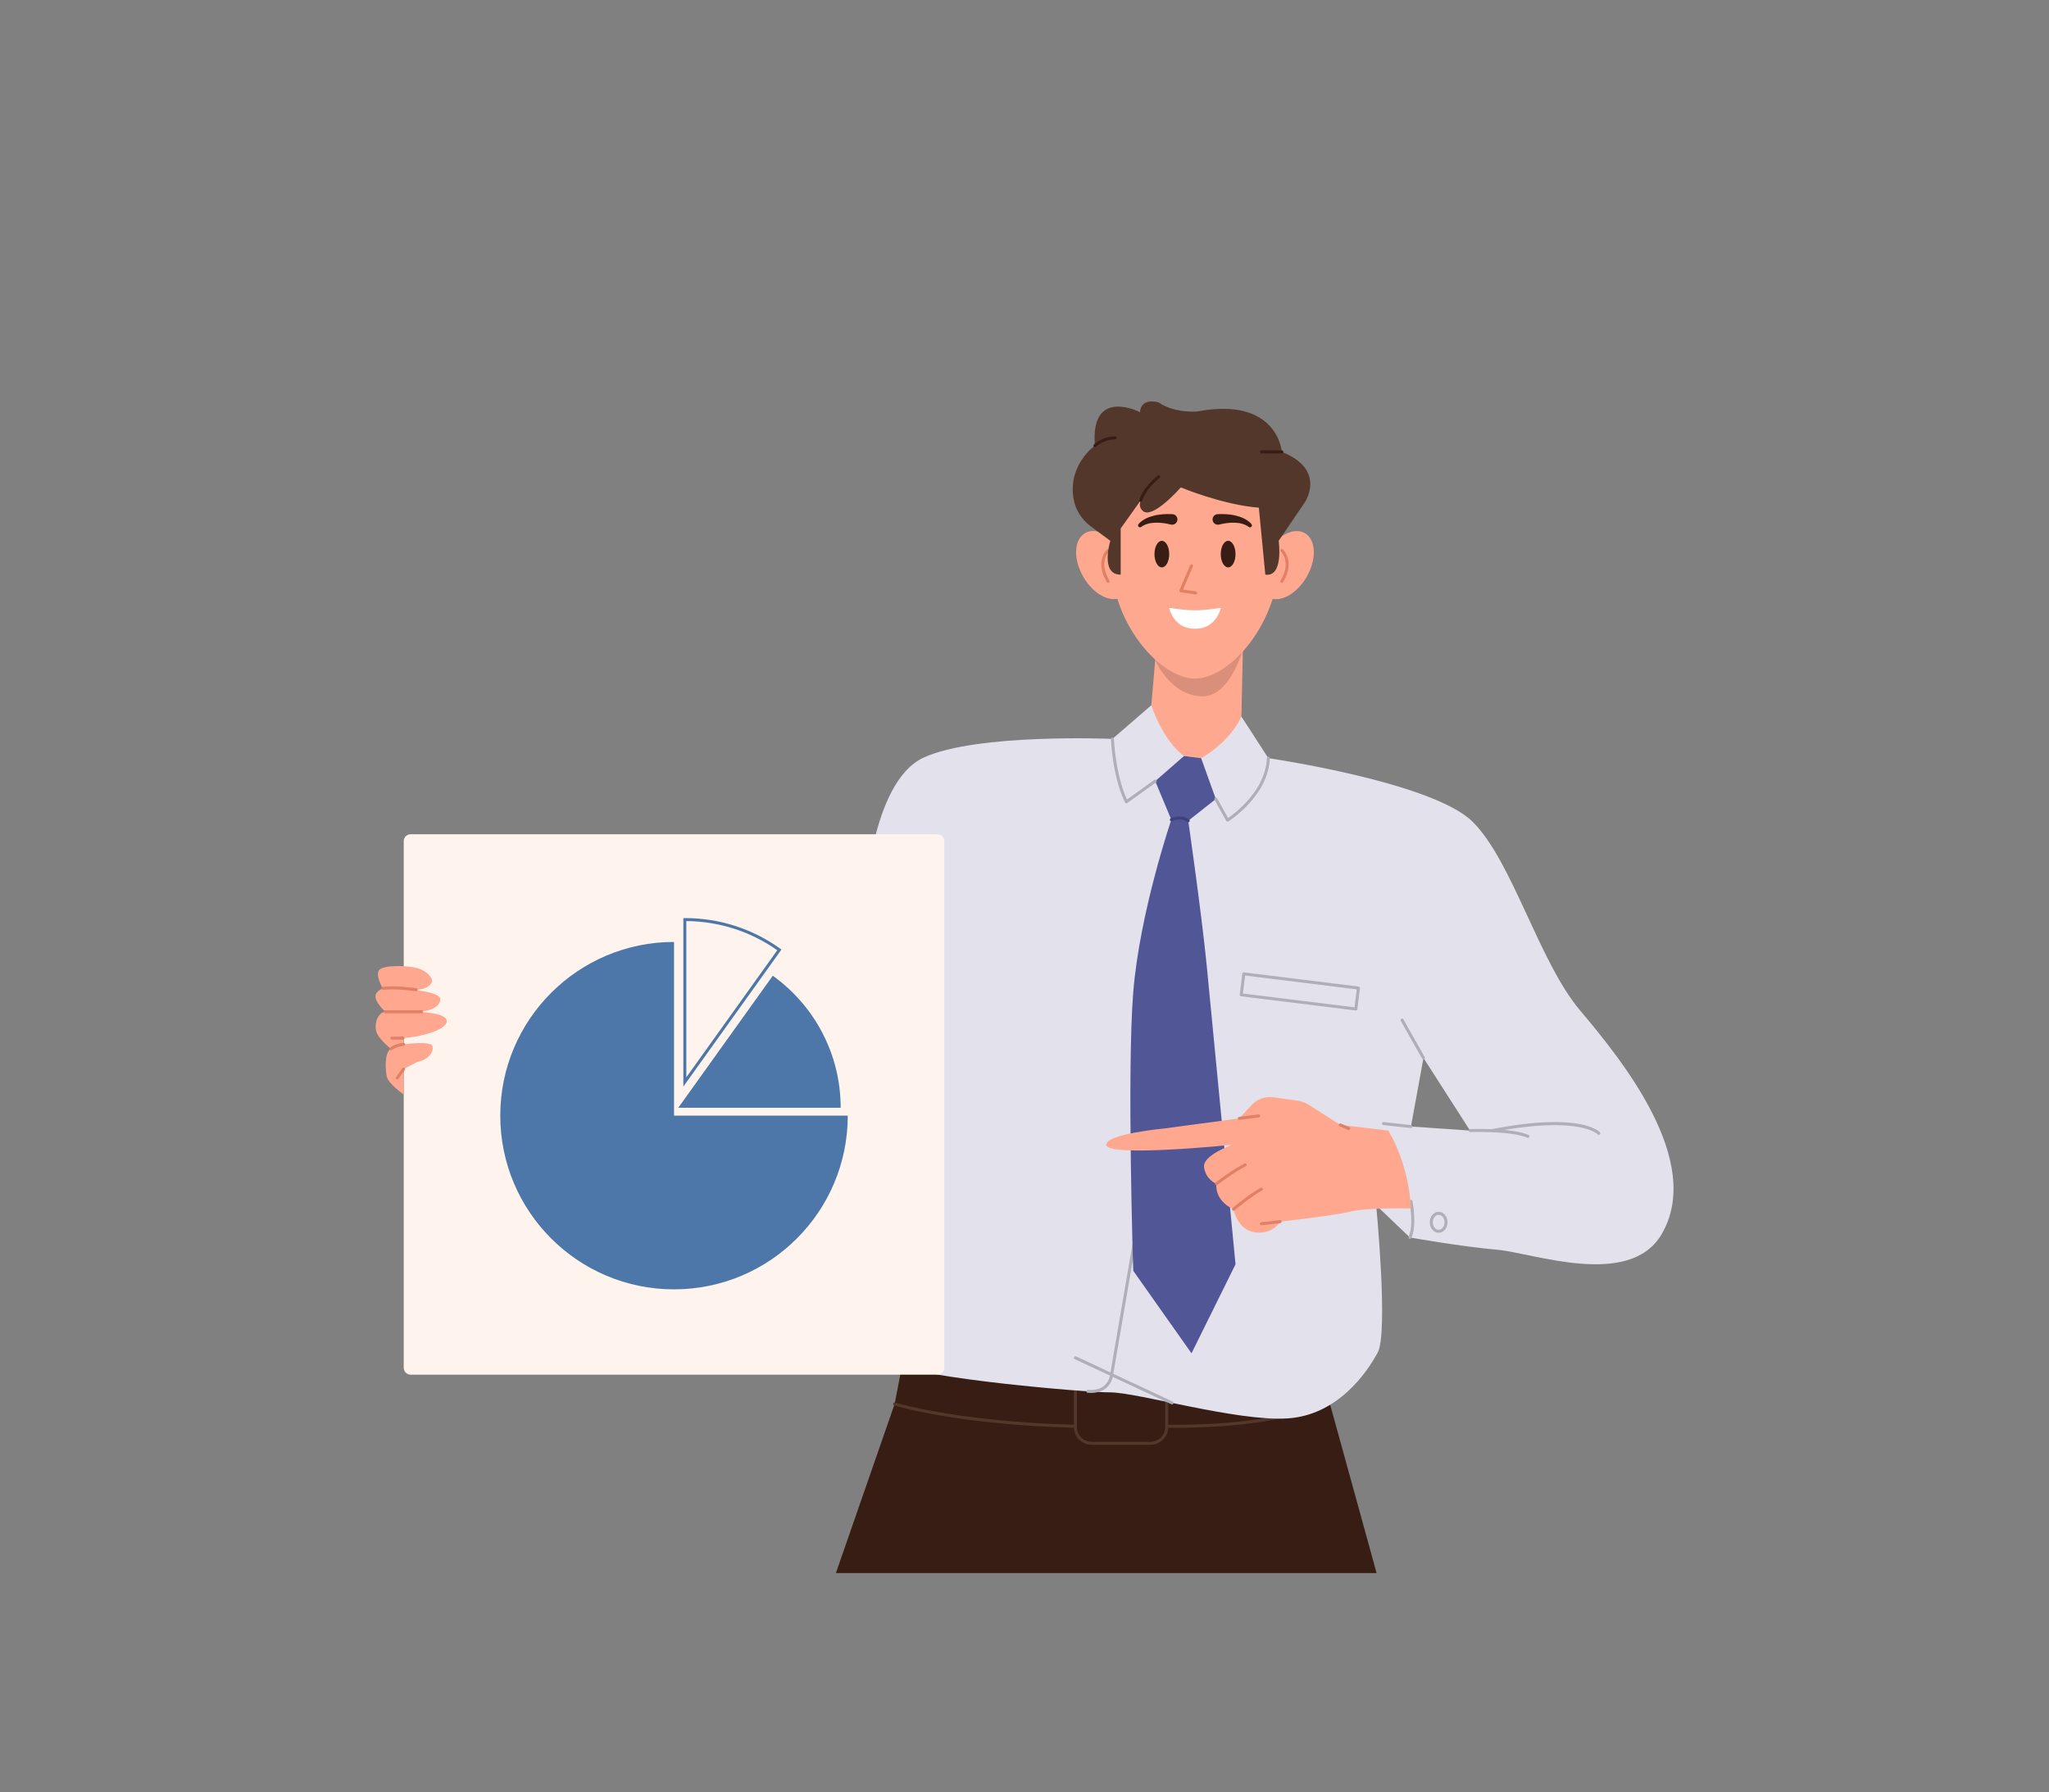 <svg xmlns="http://www.w3.org/2000/svg" enable-background="new 0 0 2139 1871.459" viewBox="0 0 2139 1871.459" id="business-analyst-presenting-financial-statistic">
  <rect x="0" y="0" width="2139" height="1871.459" fill="#808080" stroke="none"/>
  <polygon fill="#371d14" points="952.186 1371.544 933.931 1466.032 872.616 1642.576 1437.061 1642.576 1367.831 1391.436"></polygon>
  <path fill="#53372a" d="M1200.987,1508.624h-61.347c-10.245,0-18.581-8.335-18.581-18.581v-37.593
			c0-10.245,8.336-18.581,18.581-18.581h61.347c10.245,0,18.581,8.335,18.581,18.581v37.593
			C1219.568,1500.289,1211.232,1508.624,1200.987,1508.624z M1139.64,1436.999c-8.52,0-15.451,6.932-15.451,15.451v37.593
			c0,8.52,6.931,15.451,15.451,15.451h61.347c8.52,0,15.451-6.931,15.451-15.451v-37.593c0-8.52-6.931-15.451-15.451-15.451H1139.64
			z"></path>
  <path fill="#53372a" d="M1122.625 1490.847c-.013 0-.026-.001-.04-.001-123.286-3.038-188.48-23.12-189.124-23.322-.824-.259-1.282-1.137-1.023-1.961.259-.823 1.139-1.281 1.961-1.024.641.201 65.473 20.153 188.263 23.179.864.021 1.547.739 1.525 1.603C1124.167 1490.172 1123.471 1490.847 1122.625 1490.847zM1225.012 1490.875c-2.31 0-4.649-.009-7.021-.028-.864-.007-1.559-.713-1.552-1.577.007-.86.706-1.552 1.565-1.552.004 0 .008 0 .013 0 120.689 1.016 160.838-23.877 161.23-24.128.725-.464 1.695-.255 2.161.471.467.725.259 1.692-.467 2.16C1379.35 1467.246 1341.356 1490.875 1225.012 1490.875z"></path>
  <path fill="#ffa890" d="M1296.426,726.549l2.128-99.372l-86.806-4.674l-5.782,66.78l-11.469,132.874l8.146,2.331
		c27.396,7.841,56.219,9.327,84.276,4.345l7.35-1.305L1296.426,726.549z"></path>
  <path fill="#d98f7a" d="M1205.966,689.284c0,0,15.496,37.088,48.993,37.828c33.498,0.739,46.897-64.023,46.897-64.023
		L1205.966,689.284z"></path>
  <path fill="#ffa890" d="M1247.479,446.174c-88.4,0-88.4,59.285-88.4,132.417c0,73.132,52.76,130.018,88.4,130.018
		s88.4-56.886,88.4-130.018C1335.879,505.46,1335.879,446.174,1247.479,446.174z"></path>
  <ellipse cx="1342.926" cy="590.083" fill="#ffa890" rx="38.566" ry="24.435" transform="rotate(-60 1342.953 590.112)"></ellipse>
  <path fill="#e28065" d="M1338.166,608.62c-0.273,0-0.55-0.072-0.801-0.222c-0.742-0.443-0.984-1.404-0.541-2.146
				c11.654-19.506,0.757-29.903,0.287-30.336c-0.633-0.584-0.678-1.573-0.096-2.208c0.582-0.635,1.565-0.684,2.204-0.105
				c0.135,0.122,13.31,12.466,0.292,34.254C1339.218,608.347,1338.698,608.62,1338.166,608.62z"></path>
  <ellipse cx="1152.033" cy="590.083" fill="#ffa890" rx="24.435" ry="38.566" transform="rotate(-30 1151.982 590.128)"></ellipse>
  <path fill="#e28065" d="M1156.793,608.62c-0.532,0-1.052-0.272-1.345-0.763c-13.018-21.787,0.157-34.131,0.292-34.254
				c0.64-0.581,1.629-0.532,2.21,0.107c0.579,0.639,0.532,1.625-0.103,2.206c-0.475,0.438-11.364,10.835,0.287,30.336
				c0.443,0.742,0.201,1.702-0.541,2.146C1157.343,608.548,1157.066,608.62,1156.793,608.62z"></path>
  <path fill="#371d14" d="M1188.455 547.39c.674-.877 1.186-1.345 1.814-1.951.613-.542 1.241-1.067 1.896-1.532 1.301-.964 2.687-1.755 4.106-2.484 2.849-1.432 5.868-2.409 8.921-3.115 3.062-.755 6.153-1.094 9.261-1.37l4.646-.171 4.631.09c3.044.059 5.464 2.575 5.404 5.619-.059 3.044-2.575 5.464-5.619 5.404-.358-.007-.708-.048-1.046-.12l-.254-.057-3.972-.872-3.998-.646c-2.659-.282-5.357-.528-8.006-.403-2.657.077-5.31.386-7.833 1.082-1.252.358-2.499.769-3.659 1.318-.592.262-1.146.566-1.695.88-.252.167-.534.328-.771.501-.231.154-.519.391-.619.449l-.586.345c-.961.565-2.198.245-2.763-.716C1187.886 548.913 1187.969 548.023 1188.455 547.39zM1303.295 550.014c-.1-.059-.388-.296-.618-.449-.237-.173-.519-.334-.771-.501-.549-.315-1.103-.619-1.695-.88-1.16-.549-2.407-.96-3.659-1.318-2.523-.695-5.176-1.005-7.833-1.082-2.649-.126-5.348.12-8.006.403l-3.997.646-3.972.872-.224.049c-2.974.653-5.914-1.228-6.567-4.202-.653-2.974 1.228-5.914 4.202-6.567.35-.077.73-.118 1.075-.127l4.631-.09 4.646.171c3.108.276 6.2.615 9.261 1.37 3.053.705 6.072 1.683 8.921 3.115 1.419.729 2.805 1.52 4.106 2.484.655.465 1.284.99 1.896 1.532.629.606 1.14 1.074 1.814 1.951.679.884.513 2.151-.371 2.83-.671.516-1.564.544-2.252.14L1303.295 550.014zM1220.571 578.591c0 7.666-3.445 13.88-7.695 13.88-4.25 0-7.694-6.214-7.694-13.88 0-7.666 3.445-13.88 7.694-13.88C1217.126 564.711 1220.571 570.926 1220.571 578.591zM1289.777 578.591c0 7.666-3.445 13.88-7.694 13.88s-7.695-6.214-7.695-13.88c0-7.666 3.445-13.88 7.695-13.88S1289.777 570.926 1289.777 578.591z"></path>
  <path fill="#e28065" d="M1248.18,620.616c-0.072,0-0.145-0.005-0.218-0.015l-15.483-2.154
			c-0.483-0.067-0.907-0.355-1.147-0.78c-0.24-0.425-0.268-0.938-0.075-1.386l11.145-25.989c0.339-0.793,1.257-1.163,2.054-0.821
			c0.794,0.34,1.162,1.26,0.821,2.054l-10.337,24.105l13.453,1.871c0.855,0.119,1.453,0.909,1.334,1.765
			C1249.619,620.049,1248.949,620.616,1248.18,620.616z"></path>
  <path fill="#fff" d="M1274.471,634.742c0,0-4.233,21.808-26.991,21.808s-26.991-21.808-26.991-21.808l11.158,1.47
		c10.51,1.385,21.157,1.385,31.667,0L1274.471,634.742z"></path>
  <path fill="#53372a" d="M1338.167,471.848c0,0-4.29-58.169-88.454-42.172c0,0-23.161,2.181-40.212-9.453
		c0,0-18.2-5.817-19.442,10.18c0,0-52.142-26.904-47.052,34.901c0,0-28.903,20.237-22.131,56.424
		c2.096,11.201,8.679,21.157,17.846,27.927l20.383,15.055c0,0-11.008,35.502,10.806,35.305V551.83l20.899-29.358
		c-1.404,3.945-1.369,8.035,2.368,11.181c10.366,8.726,39.516-24.722,39.516-24.722s43.592,18.266,81.447,21.174l6.747,69.911
		c19.44,2.991,13.951-35.305,13.951-35.305l27.03-39.784C1361.869,524.927,1385.669,490.753,1338.167,471.848z"></path>
  <path fill="#371d14" d="M1190.812 524.037c-.121 0-.242-.014-.364-.043-.841-.2-1.359-1.044-1.159-1.885.117-.491 3.054-12.187 19.22-25.483.666-.55 1.653-.454 2.202.214.549.667.453 1.653-.214 2.202-15.361 12.636-18.138 23.683-18.164 23.792C1192.161 523.553 1191.519 524.037 1190.812 524.037zM1338.168 473.412h-21.295c-.864 0-1.565-.701-1.565-1.565 0-.864.701-1.565 1.565-1.565h21.295c.864 0 1.565.701 1.565 1.565C1339.732 472.712 1339.032 473.412 1338.168 473.412zM1143.008 466.869c-.409 0-.817-.159-1.124-.476-.601-.621-.585-1.612.035-2.213.358-.347 8.91-8.485 22.049-8.485.864 0 1.565.701 1.565 1.565 0 .864-.701 1.565-1.565 1.565-11.885 0-19.793 7.527-19.871 7.603C1143.793 466.722 1143.4 466.869 1143.008 466.869z"></path>
  <path fill="#e2e1ec" d="M1649.594,1055.215c-43.23-51.241-70.455-155.319-112.073-196.953
		c-41.634-41.634-213.46-66.59-213.46-66.59l-28.1-43.402c-12.861,27.662-42.057,43.402-42.057,43.402l-17.852-2.253
		c-22.562-16.366-34.155-53.056-34.155-53.056l-40.617,35.188c0,0-140.94-6.149-196.985,19.464
		c-56.044,25.613-61.959,156.915-61.959,156.915s20.324,275.403,5.914,353.868c-14.41,78.45-1.596,108.881,28.82,123.292
		c30.416,14.41,193.746,28.82,222.003,28.82c28.273,0,131.866,30.416,184.656,27.209c52.79-3.192,83.3-48.034,94.518-68.843
		c11.203-20.809-1.611-153.707-1.611-153.707l35.188,33.624c0,0,54.48,9.607,91.311,12.798
		c36.831,3.208,137.811,40.836,171.325-16.006C1779.347,1212.85,1692.824,1106.44,1649.594,1055.215z M1472.934,1176.347
		l13.064-71.628l48.613,75.806L1472.934,1176.347z"></path>
  <path fill="#b0afb8" d="M1138.636 1454.502c-1.005 0-2.037-.04-3.098-.119-.861-.065-1.508-.816-1.443-1.677.065-.861.814-1.512 1.677-1.443 7.311.551 13.075-.95 17.138-4.451 5.41-4.662 5.965-11.419 5.97-11.487.004-.051.01-.105.018-.154l34.055-198.637c.147-.852.959-1.424 1.807-1.277.851.146 1.424.955 1.278 1.807l-34.044 198.567c-.08.932-.9 8.23-7.002 13.518C1150.885 1452.707 1145.393 1454.502 1138.636 1454.502zM1415.412 1055.156c-.064 0-.128-.005-.192-.013l-119.673-14.802c-.412-.051-.786-.263-1.041-.59-.255-.328-.37-.742-.319-1.155l2.706-21.874c.107-.857.886-1.476 1.745-1.36l119.672 14.802c.857.106 1.467.887 1.36 1.745l-2.704 21.874c-.051.412-.264.786-.591 1.041C1416.097 1055.04 1415.758 1055.156 1415.412 1055.156zM1297.484 1037.428l116.567 14.418 2.321-18.768-116.566-14.418L1297.484 1037.428z"></path>
  <path fill="#515696" d="M1236.051,789.419l-30.085,26.211l16.81,40.322c0,0-33.018,96.674-39.75,180.152
		c-6.732,83.479,0,290.829,0,290.829l60.814,86.171l45.937-92.904c0,0-24.618-256.608-30.004-311.419
		c-5.386-54.81-19.336-151.753-19.336-151.753l28.774-22.705l-15.307-42.652L1236.051,789.419z"></path>
  <path fill="#b0afb8" d="M1595.03,1188.108c-0.215,0-0.433-0.045-0.641-0.138c-16.112-7.251-59.294-5.896-59.726-5.881
			c-0.887,0.058-1.588-0.648-1.616-1.511c-0.029-0.864,0.647-1.588,1.511-1.616c1.806-0.06,44.342-1.393,61.115,6.155
			c0.788,0.355,1.139,1.28,0.784,2.069C1596.197,1187.765,1595.627,1188.108,1595.03,1188.108z"></path>
  <path fill="#b0afb8" d="M1669.053 1185.041c-.442 0-.881-.187-1.19-.548-.244-.274-18.775-19.795-109.134-2.548-.843.163-1.669-.395-1.83-1.244-.161-.849.395-1.668 1.244-1.83 92.985-17.747 111.372 2.719 112.109 3.6.555.662.468 1.649-.195 2.204C1669.764 1184.921 1669.407 1185.041 1669.053 1185.041zM1486 1106.285c-.546 0-1.076-.286-1.364-.795l-22.377-39.605c-.425-.752-.159-1.707.592-2.132.754-.427 1.707-.159 2.132.592l22.377 39.605c.425.752.159 1.708-.592 2.132C1486.525 1106.22 1486.26 1106.285 1486 1106.285zM1175.853 838.793c-.129 0-.258-.016-.385-.048-.447-.113-.822-.419-1.023-.834-13.298-27.427-14.718-65.922-14.73-66.308-.029-.864.648-1.587 1.512-1.615.86-.025 1.587.648 1.615 1.512.012.371 1.357 36.671 13.625 63.363l28.588-20.505c.703-.503 1.68-.343 2.183.36.503.702.342 1.68-.36 2.183l-30.113 21.599C1176.496 838.692 1176.177 838.793 1175.853 838.793zM1281.479 857.922c-.132 0-.264-.017-.394-.051-.413-.107-.765-.38-.973-.753l-12.268-22.034c-.421-.755-.149-1.708.605-2.128.755-.422 1.708-.149 2.128.605l11.447 20.559c7.077-4.828 39.178-28.562 40.473-62.509.033-.863.756-1.533 1.623-1.504.863.033 1.536.76 1.503 1.623-1.512 39.651-42.904 65.698-43.322 65.956C1282.052 857.843 1281.767 857.922 1281.479 857.922zM1223.483 1466.471c-.222 0-.448-.047-.662-.148l-100.86-47.15c-.783-.366-1.121-1.297-.755-2.08.365-.784 1.298-1.12 2.08-.755l100.86 47.15c.783.366 1.121 1.297.755 2.08C1224.636 1466.137 1224.072 1466.471 1223.483 1466.471zM1471.822 1293.756c-.228 0-.46-.05-.679-.156-.778-.376-1.104-1.311-.729-2.09 5.828-12.066 1.035-36.547.986-36.793-.17-.847.38-1.671 1.228-1.84.845-.17 1.672.38 1.841 1.227.209 1.046 5.048 25.756-1.236 38.768C1472.962 1293.431 1472.404 1293.756 1471.822 1293.756zM1472.936 1177.912c-.057 0-.114-.003-.171-.009l-28.691-3.117c-.859-.093-1.48-.865-1.386-1.724.094-.859.883-1.482 1.724-1.387l28.691 3.117c.859.093 1.48.865 1.386 1.724C1474.402 1177.317 1473.724 1177.912 1472.936 1177.912zM1501.845 1287.291c-5.106 0-9.26-4.921-9.26-10.97 0-6.05 4.154-10.971 9.26-10.971 5.106 0 9.26 4.921 9.26 10.971C1511.105 1282.37 1506.951 1287.291 1501.845 1287.291zM1501.845 1268.48c-3.38 0-6.13 3.517-6.13 7.841 0 4.323 2.75 7.84 6.13 7.84 3.381 0 6.131-3.517 6.131-7.84C1507.976 1271.997 1505.225 1268.48 1501.845 1268.48z"></path>
  <path fill="#fff4ed" d="M978.508,1435.435H428.746c-4.024,0-7.286-3.262-7.286-7.286V878.387
		c0-4.024,3.262-7.286,7.286-7.286h549.762c4.024,0,7.286,3.262,7.286,7.286v549.762
		C985.794,1432.173,982.532,1435.435,978.508,1435.435z"></path>
  <path fill="#ffa78f" d="M421.461 1142.839c0 0-16.033-11.131-17.623-18.551-1.59-7.42-2.65-25.441 4.24-29.152 0 0-13.251-10.07-15.371-18.551-2.12-8.481 2.12-19.611 9.541-20.141 0 0-8.512-7.42-10.086-14.311-1.574-6.89 7.436-10.071 7.436-10.071s-7.421-12.191-4.24-18.551c3.18-6.36 30.741-5.3 40.282-2.65 9.54 2.65 15.901 10.071 15.371 13.781-.53 3.71-7.42 10.6-22.791 8.48 0 0 30.211 2.65 31.271 9.541 1.06 6.89-7.95 14.311-27.561 13.781 0 0 33.922 0 34.452 9.54.53 9.541-28.091 16.961-45.582 18.021l.53 6.36c0 0 29.152-3.71 30.212 2.12 1.06 5.83-3.18 13.663-15.901 16.372l-14.311 7.479L421.461 1142.839zM1449.252 1180.525l-50.133-5.899-29.198-18.641c-3.993-3.004-8.547-5.177-13.394-6.391l-28.058-3.887c-8.395-.949-16.722 2.278-22.285 8.636l-12.484 13.47-78.192 10.513c0 0-60.632 5.616-60.668 17.008-.043 13.546 132.025 0 132.025 0s-32.098 10.757-29.919 23.835c2.18 13.078 12.899 16.93 12.899 16.93s-2.972 16.794 17.736 26.603c0 0 4.448 22.005 22.975 24.185 18.528 2.18 25.797-11.286 25.797-11.286s56.228-6.156 73.666-10.515c17.438-4.359 62.917-3.27 62.917-3.27S1472.139 1219.12 1449.252 1180.525z"></path>
  <path fill="#e28065" d="M434.447 1035.073c-.072 0-.146-.005-.219-.015-23.009-3.222-34.266-1.468-34.378-1.451-.854.135-1.657-.439-1.796-1.291-.14-.852.436-1.656 1.288-1.797.469-.078 11.76-1.861 35.32 1.439.856.12 1.452.91 1.332 1.767C435.885 1034.507 435.215 1035.073 434.447 1035.073zM440.08 1058.01h-37.833c-.864 0-1.565-.701-1.565-1.565 0-.864.7-1.565 1.565-1.565h37.833c.864 0 1.565.701 1.565 1.565C441.645 1057.309 440.945 1058.01 440.08 1058.01zM420.798 1085.572h-11.705c-.864 0-1.565-.701-1.565-1.565s.701-1.565 1.565-1.565h11.705c.864 0 1.565.7 1.565 1.565S421.663 1085.572 420.798 1085.572zM408.079 1096.702c-.491 0-.976-.231-1.28-.663-.498-.706-.329-1.682.377-2.18 5.941-4.189 13.668-5.015 13.995-5.048.848-.076 1.626.538 1.714 1.397.088.859-.538 1.627-1.397 1.716-.073.007-7.252.785-12.509 4.492C408.705 1096.609 408.391 1096.702 408.079 1096.702zM414.701 1127.112c-.317 0-.635-.096-.913-.295-.701-.505-.861-1.482-.356-2.184l6.626-9.209c.505-.701 1.482-.861 2.184-.356.701.505.861 1.482.356 2.184l-6.626 9.209C415.667 1126.886 415.188 1127.112 414.701 1127.112zM1293.696 1169.377c-.775 0-1.448-.576-1.55-1.366-.11-.857.495-1.641 1.353-1.75l20.187-2.592c.849-.112 1.641.496 1.751 1.353.11.857-.495 1.641-1.353 1.75l-20.188 2.592C1293.83 1169.373 1293.763 1169.377 1293.696 1169.377zM1407.863 1179.918c-.205 0-.412-.04-.613-.126l-8.745-3.728c-.795-.339-1.165-1.258-.826-2.053.338-.794 1.258-1.165 2.053-.826l8.745 3.728c.795.339 1.165 1.258.826 2.053C1409.05 1179.562 1408.471 1179.918 1407.863 1179.918zM1269.845 1237.662c-.469 0-.933-.21-1.242-.611-.526-.685-.399-1.667.286-2.194.733-.564 18.096-13.884 30.3-19.926.776-.384 1.713-.065 2.097.709.383.774.066 1.713-.709 2.096-11.927 5.904-29.603 19.465-29.78 19.602C1270.513 1237.556 1270.177 1237.662 1269.845 1237.662zM1287.58 1264.266c-.448 0-.891-.191-1.201-.561-.554-.663-.466-1.65.196-2.204.777-.649 19.137-15.968 29.51-21.155.774-.384 1.713-.073 2.099.7.386.773.073 1.713-.7 2.099-10.049 5.024-28.714 20.599-28.902 20.755C1288.29 1264.146 1287.933 1264.266 1287.58 1264.266zM1316.782 1279.461c-.782 0-1.458-.586-1.552-1.383-.101-.858.513-1.635 1.372-1.736l19.567-2.297c.838-.107 1.635.512 1.736 1.372.101.858-.513 1.635-1.372 1.736l-19.567 2.297C1316.905 1279.457 1316.844 1279.461 1316.782 1279.461z"></path>
  <g>
    <path fill="#3d427a" d="M1240.436,858.594c-0.339,0-0.68-0.11-0.967-0.335c-6.491-5.108-15.951-0.925-16.046-0.883
			c-0.791,0.359-1.714,0.007-2.07-0.778c-0.357-0.786-0.01-1.713,0.775-2.07c0.456-0.208,11.276-5.021,19.276,1.271
			c0.679,0.535,0.796,1.518,0.262,2.197C1241.357,858.389,1240.899,858.594,1240.436,858.594z"></path>
  </g>
  <g>
    <path fill="#4c77a8" d="M885.005,1164.942c0,100.182-81.203,181.385-181.37,181.385
			c-100.182,0-181.385-81.203-181.385-181.385c0-100.167,81.203-181.37,181.385-181.37v181.37H885.005z"></path>
    <path fill="#4c77a8" d="M713.358 1134.628V958.643h1.565c35.987 0 70.426 11.046 99.593 31.944l1.272.91L713.358 1134.628zM716.487 961.779v163.099l94.931-132.652C783.485 972.597 750.727 962.09 716.487 961.779zM877.591 1156.738H708.047l98.682-137.894C849.64 1049.617 877.591 1099.916 877.591 1156.738z"></path>
  </g>
</svg>
